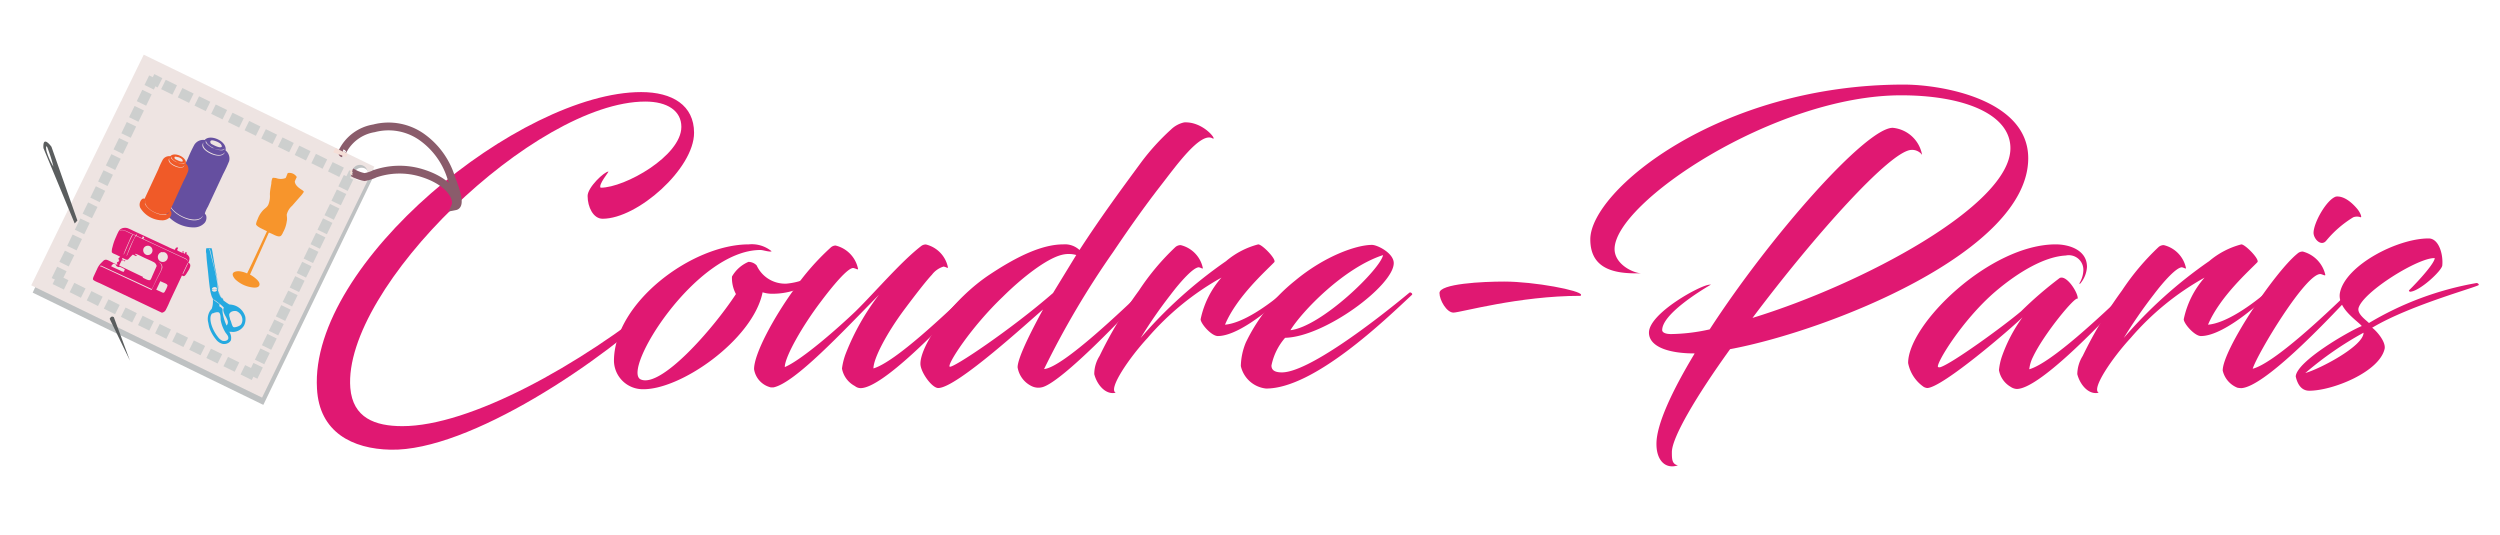 <svg xmlns="http://www.w3.org/2000/svg" xmlns:xlink="http://www.w3.org/1999/xlink" viewBox="0 0 240 51.33"><defs><style>.cls-1,.cls-10,.cls-7{fill:none;}.cls-12,.cls-2{fill:#e01872;}.cls-3{opacity:0.66;}.cls-4{clip-path:url(#clip-path);}.cls-5{fill:#9da1a2;}.cls-6{fill:#eee4e2;}.cls-7{stroke:#8a5c6b;stroke-width:0.75px;}.cls-8{fill:#5a5d5e;}.cls-9{fill:#f5bbb9;}.cls-10{stroke:#cdcfce;}.cls-11{fill:#f5ded7;}.cls-12,.cls-13,.cls-14,.cls-15,.cls-16{fill-rule:evenodd;}.cls-13{fill:#25a9e0;}.cls-14{fill:#f7952c;}.cls-15{fill:#654fa0;}.cls-16{fill:#f05a28;}</style><clipPath id="clip-path"><rect class="cls-1" x="7.04" y="9.92" width="25.03" height="24.95" transform="translate(-9 30.65) rotate(-65)"/></clipPath></defs><title>logoPlan de travail 1</title><g id="Calque_3" data-name="Calque 3"><path class="cls-2" d="M57.85,21c-.9,0-1.44-1.13-1.44-2.19,0-.83,1.61-2.34,2-2.34.07,0-1,1.27-.75,1.55,2.33,0,7.75-3.06,7.75-5.84,0-1.54-1.34-2.43-3.46-2.43-10.57,0-29.07,17.91-28.32,27.49.24,2.88,2.37,3.67,5,3.67,6.46,0,17-5.8,25.09-12.39,0,0,.41.14.28.21-6,5.9-19,14.61-26.5,14.44-3.67-.07-6.86-1.68-7.07-5.87C29.71,25.24,50,8.84,61.55,8.84c3,0,5.08,1.27,5.08,3.91C66.63,16.18,61.21,21,57.85,21Z"/><path class="cls-2" d="M73,24C66.77,24,59.6,35.61,61.52,36.43s6.83-4.7,9.13-8.2a3.26,3.26,0,0,1-.38-1.68,3.31,3.31,0,0,1,1.58-1.41,1.1,1.1,0,0,1,.79.34,3,3,0,0,0,2.85,1.75c2.3-.2,3.57-1.54,3.94-1.51a6.11,6.11,0,0,1-3.22,2.17,6.82,6.82,0,0,1-2,.31,3,3,0,0,1-1-.14c-.92,4.56-8,9.5-11.66,9.3a2.77,2.77,0,0,1-2.61-2.71c0-5.6,7.51-11.19,12.94-11.19a3,3,0,0,1,2.09.58c.17.11.07.11-.07.11C73.5,24.11,73.22,24,73,24Z"/><path class="cls-2" d="M84.38,28.3c-3.47,3.53-8.07,8.47-10.13,8.89H74a2.13,2.13,0,0,1-1.61-1.75c0-1.48,1.88-4.95,3.84-7.66a23.55,23.55,0,0,1,3.5-4,.72.72,0,0,1,.48-.21,2.89,2.89,0,0,1,2.16,2.23c0,.14-.14,0-.44-.07-.52-.06-2,1.72-3.13,3.23-1.75,2.3-3.46,5.29-3.46,6.28,1.64-.69,5.14-3.77,6.79-5.35,1.79-1.75,4.33-4.74,6.28-6.25a.72.72,0,0,1,.48-.17A2.84,2.84,0,0,1,91,25.66c0,.13-.1,0-.41-.07a2.2,2.2,0,0,0-1.13.79c-.52.55-1.48,1.78-2.61,3.29-1.72,2.3-3,4.74-3,5.7,2.16-.65,7-5.32,9.13-7.31.21-.17.38.1.27.2-3,3.26-8.57,9-10.63,9a.87.87,0,0,1-.55-.2,2.38,2.38,0,0,1-1.24-1.68,6.32,6.32,0,0,1,.38-1.48A23,23,0,0,1,84.38,28.3Z"/><path class="cls-2" d="M103.63,24c2.13-3.29,4.25-6.14,5.94-8.44a22,22,0,0,1,2.84-3.12,2.63,2.63,0,0,1,1.27-.69c1.92-.1,3.3,1.89,2.68,1.51-1.17-.55-3.47,2.68-4.91,4.53s-2.91,3.91-4.6,6.42a83.55,83.55,0,0,0-6.62,11.22c1.82-.14,7.86-6,9.37-7.41.21-.17.38.1.27.2-1.64,1.86-7.79,8.31-9.74,8.93A1.47,1.47,0,0,1,99,37.05a2.44,2.44,0,0,1-1.31-1.79c0-.68.76-2.47,2.44-5.55-1.2,1-8.27,7.54-10.06,7.54-.61,0-1.71-1.54-1.71-2.33,0-1.85,3.09-6.24,6.72-8.61,2.65-1.75,5-2.85,7-2.85A2.05,2.05,0,0,1,103.63,24Zm-.31.48a2.71,2.71,0,0,0-1.44,0c-1.44.38-3.71,2.13-5.6,4C93.2,31.42,90.9,35,91.17,35.2s5.9-3.57,9.92-7.07Z"/><path class="cls-2" d="M112.86,23.7a.8.8,0,0,1,.48-.17,2.86,2.86,0,0,1,2.13,2.19c0,.14-.1,0-.38-.06-.51,0-1.71,1.3-2.74,2.67a44.11,44.11,0,0,0-2.85,4.12,43.5,43.5,0,0,1,8.2-7.38,7.81,7.81,0,0,1,3.09-1.61c.38,0,1.78,1.44,1.54,1.71-.75.79-3.6,3.3-4.73,6,1.64-.14,4-1.69,6.14-3.57,0,0,.24-.07.27,0-.61.82-4.73,4.66-7.1,4.66-.62,0-1.65-1.2-1.65-1.61a8.72,8.72,0,0,1,2-4,26.23,26.23,0,0,0-7.1,5.8c-1.75,1.89-3.81,4.91-3.05,5.25-1,.24-1.82-.82-2.06-1.78a3.26,3.26,0,0,1,.51-1.75,39.79,39.79,0,0,1,3.78-6.28A23.27,23.27,0,0,1,112.86,23.7Z"/><path class="cls-2" d="M122.06,35.09c0,.41.27.66,1,.66,2.5,0,8.78-4.78,12.25-7.66.1-.07.34.11.24.21-2.57,2.4-9.4,9-14,9a2.78,2.78,0,0,1-2.43-2.16,6.22,6.22,0,0,1,.48-2.26,17.05,17.05,0,0,1,4.73-5.94c2.85-2.37,5.9-3.43,7.38-3.43.52,0,2.09.79,2.09,1.75,0,2.13-6.59,7.07-10.43,7.17A5.78,5.78,0,0,0,122.06,35.09Zm1.82-3.39c3-.35,8.68-5.91,8.89-7.21C129,25.72,125,29.88,123.88,31.7Z"/><path class="cls-2" d="M138.19,28.13c0-.9,4.15-1.1,6.21-1.1,2.92,0,7.38.86,7.38,1.27,0,0,0,.1-.07.1-5.9,0-11.53,1.61-12.18,1.61S138.19,28.81,138.19,28.13Z"/><path class="cls-2" d="M162.69,33.93c-2.68,0-4.39-.72-4.39-2,0-1.86,5-4.6,5.83-4.6a.15.15,0,0,1,.11,0c-1.07.62-4.67,2.85-4.67,4.36,0,.17.2.38.86.38a17.84,17.84,0,0,0,3.7-.45c5.84-9,15-19.35,17.57-19.35a3.16,3.16,0,0,1,2.82,2.6,1.18,1.18,0,0,0-1-.48c-2,0-9.41,8.31-15.28,16.13C178.75,27.3,193,19.72,193,14.23c0-3.26-4.43-5.08-10.5-5.08C170.41,9.15,155,19.44,155,23.91c0,1.4,1.65,2.26,2.54,2.33,0,0,0,0-.55,0-2.43,0-4.32-.68-4.32-3.26,0-4.66,12.35-14.86,30.1-14.86,3.7,0,11.94,1.45,11.94,7.07,0,9-19.25,16.58-28.62,18.33C162.86,38,160.5,42,160.5,43.4c0,.65,0,1.16.58,1.27a1.65,1.65,0,0,1-.55.1c-.93,0-1.51-.86-1.51-2.13C159,40.79,160.5,37.56,162.69,33.93Z"/><path class="cls-2" d="M194.16,30.46c-1,1-7.72,6.79-9.16,6.79a.94.94,0,0,1-.31-.1,3.61,3.61,0,0,1-1.51-2.3c0-3.74,7.86-11.39,14.17-11.39,1.31,0,3,.55,3,2.16a2.71,2.71,0,0,1-.65,1.61c-.07,0-.14,0-.1,0A2.53,2.53,0,0,0,200,26a1.4,1.4,0,0,0-1.69-1.47c-2,.1-4.49,1.54-6.72,3.43-3.26,2.78-5.84,7.1-5.53,7.28a.33.33,0,0,0,.24,0c1.14-.38,5.94-3.85,7.73-5.36a36.81,36.81,0,0,1,3.7-3.19c.69-.34,1.85,1.55,1.72,2-.17-.35-3.26,3.39-4.29,5.59a3.4,3.4,0,0,0-.35,1.17c2.17-.62,7.07-5.32,9.2-7.31.17-.17.34.1.24.2-3,3.26-8.58,9-10.64,9a1.15,1.15,0,0,1-.58-.2,2.32,2.32,0,0,1-1.13-1.61,5.94,5.94,0,0,1,.27-1.27A14.63,14.63,0,0,1,194.16,30.46Z"/><path class="cls-2" d="M207.24,23.7a.78.78,0,0,1,.48-.17,2.86,2.86,0,0,1,2.13,2.19c0,.14-.11,0-.38-.06-.52,0-1.72,1.3-2.75,2.67a46,46,0,0,0-2.84,4.12,43.19,43.19,0,0,1,8.2-7.38,7.81,7.81,0,0,1,3.09-1.61c.37,0,1.78,1.44,1.54,1.71-.75.79-3.6,3.3-4.74,6,1.65-.14,4-1.69,6.15-3.57,0,0,.24-.07.27,0-.62.82-4.73,4.66-7.1,4.66-.62,0-1.65-1.2-1.65-1.61a8.72,8.72,0,0,1,2-4,26.07,26.07,0,0,0-7.1,5.8c-1.75,1.89-3.81,4.91-3.06,5.25-1,.24-1.82-.82-2.06-1.78a3.4,3.4,0,0,1,.52-1.75,40.48,40.48,0,0,1,3.77-6.28A23.66,23.66,0,0,1,207.24,23.7Z"/><path class="cls-2" d="M214.79,37.22a2.34,2.34,0,0,1-1.41-1.65c0-2,5-9.47,7.17-11.22a.73.73,0,0,1,.52-.2,3,3,0,0,1,2.16,2.23c0,.13-.17,0-.44-.07-1.41-.14-6.11,7.69-6.53,9.09,2.1-.55,7.11-5.32,9.2-7.34.24-.17.41.1.31.2-3,3.23-8.44,8.82-10.57,9A2,2,0,0,1,214.79,37.22ZM226.25,20c.31.35.52.86.38.86a1,1,0,0,0-.72,0,10.38,10.38,0,0,0-2.58,2.23c-.48.61-1.2-.11-1.23-.72,0-1,1.27-3.23,2.16-3.5C225.05,18.79,225.8,19.48,226.25,20Z"/><path class="cls-2" d="M226.42,29.57c-.14.58.69,1.13,1,1.44a30.26,30.26,0,0,1,10.33-3.84c.07,0,.21.06.21.17.31.1-6.49,1.88-10.23,4.12.45.34,1.3,1.33,1.2,2-.48,2.24-5,4.05-7.24,4.05-.75,0-1.13-.61-1.3-1.37.1-1.47,5.14-4.36,6.34-4.84-.37-.48-2.4-1.71-2.09-3.22.55-2.61,5.49-5.19,8.51-5.19,1,0,1.41,1.58,1.31,2.58,0,.48-2.2,2.54-3.13,2.54,0,0-.1-.14-.07-.14s2.41-2.4,2.48-3.09C232.19,24.7,226.87,28,226.42,29.57Zm-5.11,6.24c1.34-.37,5.59-2.57,5.59-3.87A32.54,32.54,0,0,0,221.31,35.81Z"/><g class="cls-3"><g class="cls-4"><path class="cls-5" d="M13.91,6,3.13,28.09,25.28,38.87,36.11,16.41ZM34.37,17.52A.75.75,0,0,1,35,16.16a.73.73,0,0,1,.36,1,.75.75,0,0,1-1,.37"/></g></g><path class="cls-6" d="M13.8,5.25,3,27.39,25.16,38.17,35.94,16Zm20.43,12a.74.74,0,1,1,.63-1.35.74.74,0,1,1-.63,1.35"/><path class="cls-7" d="M33.72,16.49A3.54,3.54,0,0,0,35,17,4,4,0,0,0,36,16.68a7.25,7.25,0,0,1,4.26-.14c2.87.8,3.78,2.47,3.44,3.26.72-.14-.34-2.54-.44-2.91a7.5,7.5,0,0,0-2.69-3.68,5.53,5.53,0,0,0-4.67-.89,4.12,4.12,0,0,0-3,2.18s-.07.21,0,.22"/><path class="cls-8" d="M10.92,30.43l1.55,4.18-1.94-4s.12-.34.39-.17"/><path class="cls-8" d="M4.94,14.09s-.86-1.2-.77.13l3,7.23.26-.28Zm-.49.33s-.11-.62.1-.26A15.28,15.28,0,0,1,5.13,16a6.37,6.37,0,0,1-.68-1.54"/><line class="cls-9" x1="14.59" y1="7.56" x2="15.36" y2="7.95"/><line class="cls-10" x1="14.59" y1="7.56" x2="15.36" y2="7.95"/><line class="cls-10" x1="15.69" y1="8.11" x2="16.77" y2="8.64"/><line class="cls-10" x1="17.29" y1="8.9" x2="18.37" y2="9.43"/><line class="cls-10" x1="18.89" y1="9.69" x2="19.97" y2="10.22"/><line class="cls-10" x1="20.49" y1="10.48" x2="21.58" y2="11.01"/><line class="cls-10" x1="22.1" y1="11.27" x2="23.18" y2="11.8"/><line class="cls-10" x1="23.7" y1="12.06" x2="24.78" y2="12.59"/><line class="cls-10" x1="25.3" y1="12.85" x2="26.38" y2="13.38"/><line class="cls-10" x1="26.9" y1="13.64" x2="27.98" y2="14.17"/><line class="cls-10" x1="28.51" y1="14.43" x2="29.59" y2="14.96"/><line class="cls-10" x1="30.11" y1="15.22" x2="31.19" y2="15.75"/><line class="cls-10" x1="32.93" y1="18.11" x2="33.46" y2="17.02"/><line class="cls-10" x1="32.27" y1="19.49" x2="32.79" y2="18.41"/><line class="cls-10" x1="31.6" y1="20.88" x2="32.13" y2="19.8"/><line class="cls-10" x1="30.93" y1="22.27" x2="31.46" y2="21.18"/><line class="cls-10" x1="30.26" y1="23.66" x2="30.79" y2="22.57"/><line class="cls-10" x1="29.6" y1="25.04" x2="30.12" y2="23.96"/><line class="cls-10" x1="28.93" y1="26.43" x2="29.46" y2="25.35"/><line class="cls-10" x1="28.26" y1="27.82" x2="28.79" y2="26.73"/><line class="cls-10" x1="27.59" y1="29.2" x2="28.12" y2="28.12"/><line class="cls-10" x1="26.93" y1="30.59" x2="27.45" y2="29.51"/><line class="cls-10" x1="26.26" y1="31.98" x2="26.79" y2="30.89"/><line class="cls-10" x1="25.59" y1="33.36" x2="26.12" y2="32.28"/><line class="cls-10" x1="24.92" y1="34.75" x2="25.45" y2="33.67"/><line class="cls-10" x1="24.26" y1="36.14" x2="24.78" y2="35.06"/><line class="cls-10" x1="5.41" y1="26.91" x2="5.94" y2="25.82"/><line class="cls-10" x1="6.15" y1="25.36" x2="6.68" y2="24.28"/><line class="cls-10" x1="6.9" y1="23.82" x2="7.42" y2="22.73"/><line class="cls-10" x1="7.64" y1="22.27" x2="8.16" y2="21.19"/><line class="cls-10" x1="8.38" y1="20.73" x2="8.91" y2="19.65"/><line class="cls-10" x1="9.12" y1="19.19" x2="9.65" y2="18.1"/><line class="cls-10" x1="9.87" y1="17.64" x2="10.39" y2="16.56"/><line class="cls-10" x1="10.61" y1="16.1" x2="11.14" y2="15.02"/><line class="cls-10" x1="11.35" y1="14.56" x2="11.88" y2="13.47"/><line class="cls-10" x1="12.1" y1="13.01" x2="12.62" y2="11.93"/><line class="cls-10" x1="12.84" y1="11.47" x2="13.37" y2="10.39"/><line class="cls-10" x1="13.58" y1="9.93" x2="14.11" y2="8.84"/><line class="cls-10" x1="14.32" y1="8.38" x2="14.77" y2="7.46"/><line class="cls-10" x1="31.71" y1="16.01" x2="32.79" y2="16.54"/><line class="cls-10" x1="23.31" y1="35.5" x2="24.39" y2="36.03"/><line class="cls-10" x1="21.67" y1="34.71" x2="22.75" y2="35.24"/><line class="cls-10" x1="20.03" y1="33.92" x2="21.11" y2="34.45"/><line class="cls-10" x1="18.39" y1="33.13" x2="19.47" y2="33.66"/><line class="cls-10" x1="16.75" y1="32.34" x2="17.83" y2="32.87"/><line class="cls-10" x1="15.11" y1="31.55" x2="16.19" y2="32.08"/><line class="cls-10" x1="13.47" y1="30.76" x2="14.55" y2="31.29"/><line class="cls-10" x1="11.83" y1="29.97" x2="12.91" y2="30.51"/><line class="cls-10" x1="10.19" y1="29.18" x2="11.27" y2="29.72"/><line class="cls-10" x1="8.55" y1="28.39" x2="9.63" y2="28.93"/><line class="cls-10" x1="6.91" y1="27.6" x2="7.99" y2="28.14"/><line class="cls-10" x1="5.27" y1="26.82" x2="6.35" y2="27.35"/><line class="cls-10" x1="33.31" y1="16.8" x2="33.66" y2="16.97"/><polygon class="cls-11" points="32.2 14.21 33.38 14.78 33.24 15.07 31.99 14.63 32.2 14.21"/><path class="cls-11" d="M33.84,16.32a.67.67,0,0,0,0,.45c.08.19-.25-.11-.25-.11l.1-.36Z"/><path class="cls-12" d="M17,23.74l.1.05L17,24c.07.11.3.17.45.25s.05-.1.08-.15l.12.05-.06.14s.09,0,.13.07.06-.12.09-.17l.13.06a.82.82,0,0,1-.06.16c.09,0,.14.06.2.14a.41.41,0,0,1,.11.24.84.84,0,0,1-.12.44c.31.09.21.44,0,.77s-.36.67-.6.43c-.37.82-.79,1.68-1.17,2.5a9.09,9.09,0,0,1-.39.83.51.51,0,0,1-.37.26L9.65,27.22c-.21-.1-.73-.28-.73-.43A.85.85,0,0,1,9,26.52l.37-.8a2,2,0,0,1,.45-.58c.13-.14.24-.25.45-.19s.68.36,1,.46c0,0,0-.06,0-.09s-.07,0-.05-.07,0-.05.05-.09.07,0,.1,0,0-.07,0-.1.06,0,.07-.07-.08-.08-.09-.14a1.23,1.23,0,0,1,.19-.2,4.5,4.5,0,0,0-.44-.22c-.14-.06-.34-.13-.37-.23a1.43,1.43,0,0,1,.07-.48,4.9,4.9,0,0,1,.35-1,5.12,5.12,0,0,1,.25-.53.65.65,0,0,1,.37-.29.94.94,0,0,1,.47,0,5.25,5.25,0,0,1,.55.25l3.32,1.54a4.6,4.6,0,0,0,.68.29l.08-.17s0,0,0,0m-4.17-1.36c-.44-.19-1-.56-1.23-.28a.45.45,0,0,1,.25-.07c.29,0,.65.27,1,.39a3.61,3.61,0,0,0-.3.59c-.17.4-.36.8-.49,1.16a.49.49,0,0,0-.06.22c.3-.61.54-1.34.9-1.95a1.79,1.79,0,0,1,.24.12,10.58,10.58,0,0,0-.78,1.72.48.48,0,0,0-.07.24c.21-.46.41-1,.64-1.49a1.52,1.52,0,0,1,.26-.45l4.57,2.13c.23.11.39.16.35.36.12-.26-.23-.35-.51-.48-1.23-.57-2.55-1.18-3.7-1.73,0-.08.08-.07.07-.14a.13.13,0,0,0-.16-.07s0,.12-.06.15l-.53-.25c.1,0,0-.15.11-.19-.11,0-.07.16-.16.17l-.23-.11s0,0,0,0,0,0-.09,0m2.84,1.7a.49.49,0,0,0-.37.29.51.51,0,0,0,0,.38.48.48,0,1,0,.61-.64.45.45,0,0,0-.22,0m-1.8-.37a.47.47,0,0,0,.32.63.45.45,0,1,0-.32-.63M18,25.27c-.13.3-.3.63-.43.92,0,0-.07.1,0,.12.14-.28.3-.63.44-.93,0,0,.06-.09,0-.13h0Zm-2.47.48c-.11.31-.31.65-.48,1s-.33.73-.48,1C13,27,11.35,26.26,9.78,25.53c0,0-.1-.07-.15,0s0,0,0,.05l.08,0,4.84,2.26c.15-.29.32-.66.49-1s.39-.73.5-1a.48.48,0,0,0-.34-.67.49.49,0,0,1,.28.66m-1.79.82c.25.11.63.35.76.2a1.48,1.48,0,0,0,.15-.31l.44-1a.54.54,0,0,0-.31-.39c-.22-.12-.52-.24-.82-.38s-.59-.3-.82-.38c-.05,0-.1-.05-.15,0a.61.61,0,0,0,.18.1s0,.09-.06.1l-.31-.15c-.12.11-.24.23-.34.34a.77.77,0,0,1-.12.13c-.14.08-.31-.05-.52-.14l-.09.11c.06,0,.12.07.2.09s.06,0,.09,0,.11.1,0,.1.05.06,0,.08S12,25,11.88,25s-.13,0-.2,0l-.24.49,2.3,1.1m1.64.42-.38.8.37.17c.11.05.25.14.34.12s.15-.18.21-.29a2,2,0,0,0,.16-.38c0-.15-.18-.21-.36-.29L15.4,27s0,0,0,0m-4.75-1.45c.28.15.62.29.91.43a.91.91,0,0,0,.31.12.68.68,0,0,0,.11-.25,3.73,3.73,0,0,0-.49-.24c-.07.07-.22,0-.32-.08s0-.06,0-.09-.16-.09-.26-.13a.67.67,0,0,0-.23.24"/><path class="cls-13" d="M22,31.84a1.06,1.06,0,0,1,.17.82.61.61,0,0,1-.29.28.83.83,0,0,1-.48.08,1.14,1.14,0,0,1-.67-.44,3.64,3.64,0,0,1-.63-1.12A3.88,3.88,0,0,1,20,31a1.44,1.44,0,0,1,.23-1.25s.08-.07.1-.12a2,2,0,0,0,.11-.7,2.09,2.09,0,0,0,0-.24,1.4,1.4,0,0,0-.09-.17A3.71,3.71,0,0,1,20.2,28c-.1-.56-.16-1.21-.22-1.81s-.15-1.23-.17-1.83a1,1,0,0,1,0-.53c.07,0,.15,0,.28,0s.18,0,.22,0a2.3,2.3,0,0,1,.1.47c.08.47.16,1,.25,1.45a19,19,0,0,1,.32,2c0,.11,0,.21,0,.28a.82.82,0,0,0,.3.53c.09.08.16.09.15.26a4.78,4.78,0,0,0,.59.41,1.84,1.84,0,0,1,.53.1,1.62,1.62,0,0,1,1,1.09,1.38,1.38,0,0,1-.12.83,1.29,1.29,0,0,1-1.08.62,1.4,1.4,0,0,0-.41,0M20.1,23.91c.24,1,.54,2,.71,3,.06.37.08.76.15,1.13a1.19,1.19,0,0,0,.4.65s.05.05.08.05A1.33,1.33,0,0,1,21,28c-.07-.38-.09-.76-.15-1.12s-.15-.69-.22-1c-.15-.63-.3-1.27-.46-1.89,0,0,0-.08-.05-.11h0s0,0,0,0m.22,3.9c.16,0,.35,0,.5-.06-.05-.25-.5-.2-.5.06m.51,0c-.17,0-.36,0-.51.06.06.25.51.2.51-.06m-.36,1c.16.12.34.26.5.36s.05.07.06,0c-.18-.15-.38-.29-.57-.42a0,0,0,0,0,0,0m.59.69c.1.07.25.14.29.28a1.64,1.64,0,0,1,0,.23,4.61,4.61,0,0,0,.39,1.33c.47-.49-.55-1.15-.26-1.72a4,4,0,0,0-.43-.39c0,.09,0,.18,0,.27m-.65.64c-.33.26-.21.88-.05,1.31a3.75,3.75,0,0,0,.57,1,1.1,1.1,0,0,0,.41.35c.23.07.54,0,.58-.23a.47.47,0,0,0-.1-.32c-.05-.08-.12-.16-.17-.23a3.38,3.38,0,0,1-.47-1.24c0-.22,0-.6-.18-.7a.46.46,0,0,0-.28,0,.72.72,0,0,0-.31.12m1.6,0a.8.8,0,0,0,.06.42c0,.13.07.24.1.32s.12.48.24.55.64-.09.75-.28a.81.81,0,0,0,.11-.46.93.93,0,0,0-.54-.78.68.68,0,0,0-.38,0,.48.48,0,0,0-.34.27"/><path class="cls-14" d="M28.49,17a3.53,3.53,0,0,0-.19.42c0,.11.07.27.14.36a1.57,1.57,0,0,0,.35.32c.13.11.32.18.38.31a2.65,2.65,0,0,1-.37.48l-.76.87a1.6,1.6,0,0,0-.51.84c0,.2.06.4,0,.64a2.93,2.93,0,0,1-.36,1.07,1,1,0,0,1-.19.32c-.27.22-.78-.19-1.17-.3L24,26.36a3.08,3.08,0,0,1,.64.46c.15.14.35.38.25.59s-.37.21-.6.19a2.92,2.92,0,0,1-1.69-.77c-.16-.17-.32-.42-.24-.59s.41-.22.61-.2a2.42,2.42,0,0,1,.75.21c.65-1.32,1.27-2.7,1.91-4.05L25,21.89c-.16-.09-.4-.23-.42-.37a1.59,1.59,0,0,1,.15-.47,2.48,2.48,0,0,1,.56-.9c.17-.17.34-.25.46-.48a2.15,2.15,0,0,0,.16-1c0-.34.08-.69.14-1.05a1.26,1.26,0,0,1,.11-.53c.08-.05.21,0,.33,0a1.28,1.28,0,0,0,.93,0c.09-.16.12-.31.21-.48a.84.84,0,0,1,.84.35"/><path class="cls-15" d="M16.31,18.93l1.75-3.77a13.27,13.27,0,0,1,.59-1.25,1,1,0,0,1,1-.47c.53-.62,2.19.13,2,1A1,1,0,0,1,22,15.46a12.44,12.44,0,0,1-.58,1.25l-1.46,3.13a3.28,3.28,0,0,0-.29.63c0,.08.07.11.11.19a.78.78,0,0,1-.13.73,1.38,1.38,0,0,1-.95.44,3.35,3.35,0,0,1-3-1.67A1,1,0,0,1,15.91,19,.39.39,0,0,1,16.1,19a.88.88,0,0,0,.21,0m3.88-5.42c0,.07,0,.18.11.24s.89.5,1,.24c0-.05-.06-.18-.11-.24a1.42,1.42,0,0,0-.46-.26c-.16-.06-.47-.16-.53,0m.31.65c-.39-.18-.71-.45-.74-.72a.32.32,0,0,0,0,.23,2.1,2.1,0,0,0,1.54.71.3.3,0,0,0,.28-.19c-.19.25-.76.14-1.12,0m0,.52c-.56-.22-1.14-.61-.93-1.1a.52.52,0,0,0-.11.3c0,.64,1.88,1.46,2.16.64-.23.33-.64.34-1.12.16m-4.2,4.9c.22.89,2.21,1.91,3,1.32a.54.54,0,0,0,.21-.28.8.8,0,0,1-.22.23c-.78.49-2.63-.35-2.94-1.27a1.21,1.21,0,0,1-.05-.46s0,0,0,0a.87.87,0,0,0,0,.48"/><path class="cls-16" d="M13.92,19l1.28-2.75a8.56,8.56,0,0,1,.42-.91.72.72,0,0,1,.73-.34c.38-.46,1.6.09,1.49.69a.74.74,0,0,1,.21.78,9.21,9.21,0,0,1-.43.91L16.56,19.7a2.17,2.17,0,0,0-.21.46c0,.05,0,.08.08.14a.57.57,0,0,1-.1.53,1,1,0,0,1-.69.32,2.49,2.49,0,0,1-2.18-1.21.74.74,0,0,1,.17-.82.25.25,0,0,1,.14-.06,1,1,0,0,0,.15,0m2.83-3.95s0,.13.08.17.65.36.72.18a.29.29,0,0,0-.08-.18.89.89,0,0,0-.34-.19c-.11,0-.34-.11-.38,0m.22.47c-.28-.13-.51-.33-.53-.53a.28.28,0,0,0,0,.18,1.59,1.59,0,0,0,1.13.51.21.21,0,0,0,.2-.14c-.13.18-.55.1-.82,0m0,.38c-.41-.16-.83-.45-.68-.8a.39.39,0,0,0-.08.21c0,.47,1.37,1.07,1.57.47-.16.25-.46.25-.81.12M13.9,19.51c.17.65,1.62,1.4,2.21,1a.37.37,0,0,0,.15-.2.61.61,0,0,1-.16.16c-.57.37-1.92-.25-2.14-.92a1,1,0,0,1,0-.34s0,0,0,0a.71.71,0,0,0,0,.35"/></g></svg>